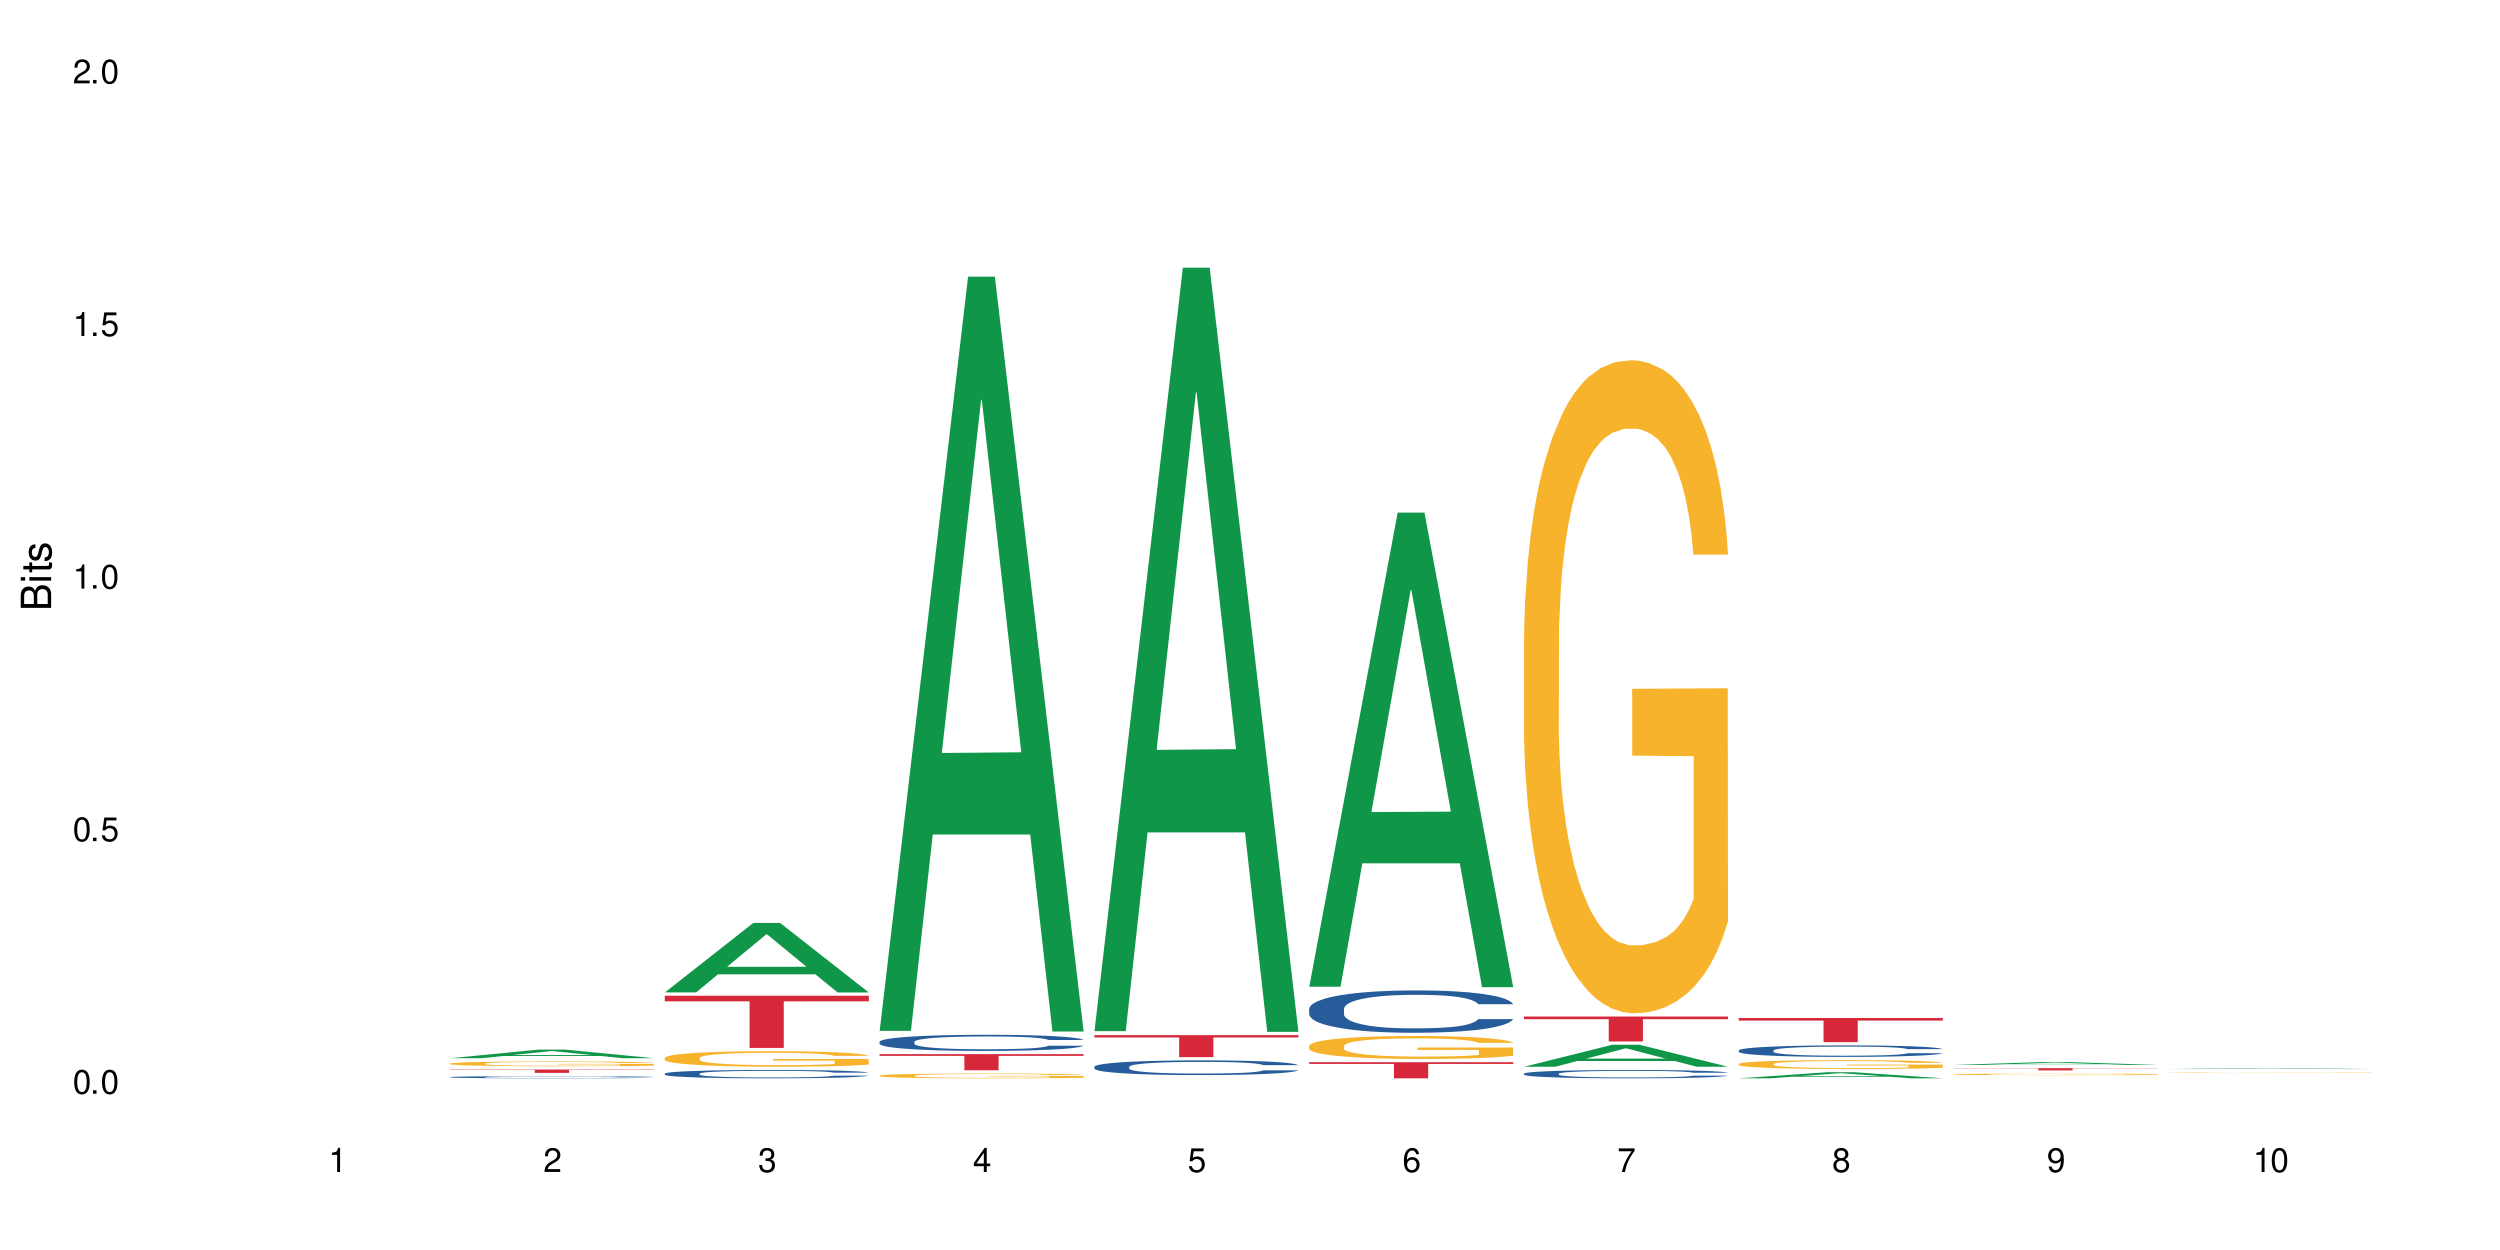 <?xml version="1.0" encoding="UTF-8"?>
<svg xmlns="http://www.w3.org/2000/svg" xmlns:xlink="http://www.w3.org/1999/xlink" width="720" height="360" viewBox="0 0 720 360">
<defs>
<g>
<g id="glyph-0-0">
</g>
<g id="glyph-0-1">
<path d="M 2.641 -6.938 C 2 -6.938 1.422 -6.656 1.078 -6.172 C 0.641 -5.562 0.406 -4.641 0.406 -3.359 C 0.406 -1.016 1.188 0.219 2.641 0.219 C 4.078 0.219 4.859 -1.016 4.859 -3.297 C 4.859 -4.641 4.656 -5.547 4.203 -6.172 C 3.844 -6.656 3.281 -6.938 2.641 -6.938 Z M 2.641 -6.188 C 3.547 -6.188 4 -5.25 4 -3.375 C 4 -1.406 3.562 -0.484 2.625 -0.484 C 1.734 -0.484 1.281 -1.438 1.281 -3.344 C 1.281 -5.25 1.734 -6.188 2.641 -6.188 Z M 2.641 -6.188 "/>
</g>
<g id="glyph-0-2">
<path d="M 1.828 -1 L 0.828 -1 L 0.828 0 L 1.828 0 Z M 1.828 -1 "/>
</g>
<g id="glyph-0-3">
<path d="M 4.562 -6.797 L 1.062 -6.797 L 0.547 -3.094 L 1.328 -3.094 C 1.719 -3.562 2.047 -3.734 2.578 -3.734 C 3.484 -3.734 4.062 -3.109 4.062 -2.094 C 4.062 -1.125 3.484 -0.531 2.578 -0.531 C 1.828 -0.531 1.375 -0.906 1.188 -1.672 L 0.328 -1.672 C 0.453 -1.109 0.547 -0.844 0.75 -0.594 C 1.125 -0.078 1.828 0.219 2.594 0.219 C 3.969 0.219 4.922 -0.781 4.922 -2.219 C 4.922 -3.562 4.031 -4.484 2.719 -4.484 C 2.25 -4.484 1.859 -4.359 1.469 -4.062 L 1.734 -5.969 L 4.562 -5.969 Z M 4.562 -6.797 "/>
</g>
<g id="glyph-0-4">
<path d="M 2.484 -4.938 L 2.484 0 L 3.328 0 L 3.328 -6.938 L 2.766 -6.938 C 2.469 -5.875 2.281 -5.734 0.984 -5.562 L 0.984 -4.938 Z M 2.484 -4.938 "/>
</g>
<g id="glyph-0-5">
<path d="M 4.859 -0.828 L 1.281 -0.828 C 1.359 -1.406 1.672 -1.781 2.5 -2.281 L 3.469 -2.828 C 4.406 -3.344 4.906 -4.062 4.906 -4.906 C 4.906 -5.484 4.672 -6.031 4.266 -6.406 C 3.859 -6.766 3.375 -6.938 2.719 -6.938 C 1.859 -6.938 1.219 -6.625 0.844 -6.031 C 0.609 -5.672 0.5 -5.234 0.484 -4.531 L 1.328 -4.531 C 1.359 -5.016 1.406 -5.281 1.531 -5.516 C 1.75 -5.938 2.188 -6.203 2.703 -6.203 C 3.469 -6.203 4.031 -5.641 4.031 -4.891 C 4.031 -4.344 3.719 -3.859 3.125 -3.516 L 2.234 -3 C 0.812 -2.172 0.406 -1.531 0.328 -0.016 L 4.859 -0.016 Z M 4.859 -0.828 "/>
</g>
<g id="glyph-0-6">
<path d="M 2.125 -3.188 L 2.578 -3.188 C 3.5 -3.188 3.984 -2.766 3.984 -1.922 C 3.984 -1.062 3.469 -0.531 2.594 -0.531 C 1.656 -0.531 1.203 -1 1.156 -2.016 L 0.312 -2.016 C 0.344 -1.453 0.438 -1.094 0.609 -0.781 C 0.953 -0.109 1.625 0.219 2.547 0.219 C 3.953 0.219 4.859 -0.625 4.859 -1.938 C 4.859 -2.828 4.516 -3.297 3.703 -3.594 C 4.344 -3.844 4.656 -4.328 4.656 -5.031 C 4.656 -6.219 3.875 -6.938 2.578 -6.938 C 1.203 -6.938 0.484 -6.172 0.453 -4.703 L 1.297 -4.703 C 1.312 -5.125 1.344 -5.359 1.453 -5.578 C 1.641 -5.969 2.062 -6.203 2.594 -6.203 C 3.344 -6.203 3.797 -5.75 3.797 -5 C 3.797 -4.516 3.609 -4.219 3.25 -4.047 C 3.016 -3.953 2.703 -3.922 2.125 -3.906 Z M 2.125 -3.188 "/>
</g>
<g id="glyph-0-7">
<path d="M 3.141 -1.672 L 3.141 0 L 3.984 0 L 3.984 -1.672 L 4.984 -1.672 L 4.984 -2.438 L 3.984 -2.438 L 3.984 -6.938 L 3.359 -6.938 L 0.266 -2.578 L 0.266 -1.672 Z M 3.141 -2.438 L 1 -2.438 L 3.141 -5.5 Z M 3.141 -2.438 "/>
</g>
<g id="glyph-0-8">
<path d="M 4.781 -5.125 C 4.609 -6.266 3.891 -6.938 2.844 -6.938 C 2.094 -6.938 1.422 -6.578 1.031 -5.953 C 0.594 -5.266 0.406 -4.422 0.406 -3.172 C 0.406 -2 0.578 -1.25 0.984 -0.641 C 1.359 -0.078 1.953 0.219 2.703 0.219 C 3.984 0.219 4.922 -0.75 4.922 -2.094 C 4.922 -3.375 4.062 -4.281 2.844 -4.281 C 2.172 -4.281 1.641 -4.031 1.281 -3.516 C 1.281 -5.234 1.828 -6.188 2.797 -6.188 C 3.391 -6.188 3.797 -5.797 3.938 -5.125 Z M 2.734 -3.531 C 3.547 -3.531 4.062 -2.953 4.062 -2.031 C 4.062 -1.156 3.484 -0.531 2.703 -0.531 C 1.922 -0.531 1.328 -1.188 1.328 -2.078 C 1.328 -2.938 1.906 -3.531 2.734 -3.531 Z M 2.734 -3.531 "/>
</g>
<g id="glyph-0-9">
<path d="M 4.984 -6.797 L 0.438 -6.797 L 0.438 -5.969 L 4.109 -5.969 C 2.5 -3.656 1.828 -2.234 1.328 0 L 2.219 0 C 2.594 -2.172 3.453 -4.047 4.984 -6.094 Z M 4.984 -6.797 "/>
</g>
<g id="glyph-0-10">
<path d="M 3.75 -3.656 C 4.469 -4.094 4.688 -4.438 4.688 -5.078 C 4.688 -6.172 3.844 -6.938 2.641 -6.938 C 1.438 -6.938 0.594 -6.172 0.594 -5.094 C 0.594 -4.438 0.812 -4.094 1.516 -3.656 C 0.734 -3.266 0.359 -2.703 0.359 -1.922 C 0.359 -0.656 1.281 0.219 2.641 0.219 C 3.984 0.219 4.922 -0.656 4.922 -1.922 C 4.922 -2.703 4.531 -3.266 3.75 -3.656 Z M 2.641 -6.188 C 3.359 -6.188 3.812 -5.75 3.812 -5.062 C 3.812 -4.406 3.344 -3.984 2.641 -3.984 C 1.922 -3.984 1.453 -4.406 1.453 -5.078 C 1.453 -5.75 1.922 -6.188 2.641 -6.188 Z M 2.641 -3.266 C 3.484 -3.266 4.062 -2.719 4.062 -1.906 C 4.062 -1.078 3.484 -0.531 2.625 -0.531 C 1.797 -0.531 1.219 -1.094 1.219 -1.906 C 1.219 -2.719 1.781 -3.266 2.641 -3.266 Z M 2.641 -3.266 "/>
</g>
<g id="glyph-0-11">
<path d="M 0.516 -1.578 C 0.672 -0.453 1.406 0.219 2.438 0.219 C 3.188 0.219 3.859 -0.141 4.266 -0.766 C 4.688 -1.453 4.891 -2.297 4.891 -3.547 C 4.891 -4.719 4.703 -5.453 4.312 -6.078 C 3.938 -6.641 3.344 -6.938 2.594 -6.938 C 1.297 -6.938 0.359 -5.969 0.359 -4.625 C 0.359 -3.344 1.234 -2.453 2.453 -2.453 C 3.094 -2.453 3.578 -2.672 4.016 -3.203 C 4 -1.484 3.469 -0.531 2.5 -0.531 C 1.906 -0.531 1.484 -0.906 1.359 -1.578 Z M 2.578 -6.203 C 3.375 -6.203 3.969 -5.531 3.969 -4.641 C 3.969 -3.797 3.391 -3.188 2.547 -3.188 C 1.734 -3.188 1.234 -3.766 1.234 -4.688 C 1.234 -5.562 1.797 -6.203 2.578 -6.203 Z M 2.578 -6.203 "/>
</g>
<g id="glyph-1-0">
</g>
<g id="glyph-1-1">
<path d="M 0 -0.953 L 0 -4.891 C 0 -5.719 -0.234 -6.344 -0.734 -6.797 C -1.188 -7.234 -1.812 -7.469 -2.5 -7.469 C -3.547 -7.469 -4.188 -7 -4.625 -5.875 C -4.984 -6.688 -5.625 -7.094 -6.531 -7.094 C -7.172 -7.094 -7.734 -6.859 -8.141 -6.391 C -8.562 -5.922 -8.75 -5.344 -8.75 -4.5 L -8.75 -0.953 Z M -4.984 -2.062 L -7.766 -2.062 L -7.766 -4.219 C -7.766 -4.844 -7.688 -5.203 -7.453 -5.5 C -7.219 -5.812 -6.859 -5.969 -6.375 -5.969 C -5.891 -5.969 -5.531 -5.812 -5.297 -5.5 C -5.062 -5.203 -4.984 -4.844 -4.984 -4.219 Z M -0.984 -2.062 L -4 -2.062 L -4 -4.781 C -4 -5.766 -3.438 -6.359 -2.484 -6.359 C -1.547 -6.359 -0.984 -5.766 -0.984 -4.781 Z M -0.984 -2.062 "/>
</g>
<g id="glyph-1-2">
<path d="M -6.281 -1.797 L -6.281 -0.797 L 0 -0.797 L 0 -1.797 Z M -8.75 -1.797 L -8.75 -0.797 L -7.484 -0.797 L -7.484 -1.797 Z M -8.75 -1.797 "/>
</g>
<g id="glyph-1-3">
<path d="M -6.281 -3.047 L -6.281 -2.016 L -8.016 -2.016 L -8.016 -1.016 L -6.281 -1.016 L -6.281 -0.172 L -5.469 -0.172 L -5.469 -1.016 L -0.719 -1.016 C -0.078 -1.016 0.281 -1.453 0.281 -2.234 C 0.281 -2.5 0.25 -2.719 0.188 -3.047 L -0.641 -3.047 C -0.609 -2.906 -0.594 -2.766 -0.594 -2.562 C -0.594 -2.141 -0.719 -2.016 -1.156 -2.016 L -5.469 -2.016 L -5.469 -3.047 Z M -6.281 -3.047 "/>
</g>
<g id="glyph-1-4">
<path d="M -4.531 -5.25 C -5.766 -5.25 -6.469 -4.422 -6.469 -2.969 C -6.469 -1.516 -5.719 -0.562 -4.547 -0.562 C -3.562 -0.562 -3.094 -1.062 -2.734 -2.562 L -2.516 -3.484 C -2.344 -4.188 -2.094 -4.469 -1.641 -4.469 C -1.047 -4.469 -0.641 -3.875 -0.641 -3 C -0.641 -2.453 -0.797 -2 -1.062 -1.75 C -1.25 -1.594 -1.422 -1.531 -1.875 -1.469 L -1.875 -0.406 C -0.422 -0.453 0.281 -1.266 0.281 -2.922 C 0.281 -4.5 -0.5 -5.516 -1.719 -5.516 C -2.656 -5.516 -3.172 -4.984 -3.469 -3.734 L -3.703 -2.766 C -3.891 -1.953 -4.156 -1.609 -4.594 -1.609 C -5.188 -1.609 -5.547 -2.125 -5.547 -2.938 C -5.547 -3.75 -5.203 -4.172 -4.531 -4.203 Z M -4.531 -5.25 "/>
</g>
</g>
</defs>
<rect x="-72" y="-36" width="864" height="432" fill="rgb(100%, 100%, 100%)" fill-opacity="1"/>
<path fill-rule="nonzero" fill="rgb(6.275%, 58.824%, 28.235%)" fill-opacity="1" d="M 129.594 304.77 L 129.656 304.766 L 155.082 302.289 L 162.805 302.289 L 188.359 304.77 L 179.383 304.77 L 172.977 304.125 L 144.91 304.125 L 138.633 304.77 L 129.594 304.77 L 147.613 303.855 L 170.402 303.852 L 159.039 302.695 L 158.914 302.691 L 158.789 302.699 L 147.547 303.852 L 147.613 303.855 Z M 129.594 304.77 "/>
<path fill-rule="nonzero" fill="rgb(14.51%, 36.078%, 60%)" fill-opacity="1" d="M 129.594 310.203 L 129.664 310.203 L 129.664 310.188 L 129.879 310.168 L 130.379 310.141 L 130.883 310.121 L 132.172 310.086 L 133.965 310.055 L 135.828 310.027 L 137.188 310.012 L 138.406 310.004 L 141.203 309.98 L 142.992 309.969 L 144.93 309.961 L 147.293 309.949 L 149.016 309.945 L 152.883 309.934 L 155.75 309.93 L 162.773 309.93 L 165.641 309.934 L 167.719 309.934 L 170.012 309.941 L 171.949 309.945 L 175.316 309.957 L 178.324 309.973 L 179.688 309.984 L 181.836 310 L 183.484 310.02 L 184.633 310.031 L 185.922 310.055 L 187.07 310.078 L 187.93 310.109 L 188.359 310.133 L 178.324 310.133 L 177.824 310.109 L 177.25 310.094 L 176.176 310.07 L 175.102 310.055 L 173.598 310.035 L 172.234 310.023 L 170.371 310.016 L 168.723 310.008 L 167.004 310.004 L 165.355 310 L 162.199 309.996 L 157.184 309.996 L 154.391 310 L 152.883 310.004 L 150.734 310.012 L 149.23 310.02 L 147.438 310.031 L 146.219 310.043 L 144.715 310.059 L 143.641 310.07 L 142.422 310.09 L 141.703 310.102 L 141.059 310.121 L 140.484 310.137 L 140.055 310.16 L 139.77 310.18 L 139.625 310.199 L 139.625 310.289 L 139.77 310.309 L 140.129 310.336 L 141.059 310.371 L 142.422 310.398 L 143.996 310.426 L 145.504 310.441 L 146.363 310.449 L 147.508 310.457 L 149.301 310.469 L 151.879 310.48 L 153.387 310.484 L 155.68 310.492 L 163.992 310.492 L 165.855 310.488 L 167.789 310.484 L 170.441 310.473 L 172.09 310.465 L 173.523 310.453 L 174.598 310.441 L 175.316 310.434 L 176.391 310.414 L 177.25 310.395 L 177.895 310.375 L 178.324 310.355 L 188.359 310.355 L 187.93 310.379 L 187.285 310.402 L 186.641 310.418 L 185.637 310.438 L 184.488 310.457 L 182.84 310.477 L 181.48 310.488 L 179.688 310.504 L 178.039 310.516 L 176.246 310.523 L 173.598 310.535 L 171.875 310.543 L 170.012 310.547 L 167.789 310.551 L 164.996 310.555 L 161.984 310.559 L 156.18 310.559 L 153.957 310.555 L 151.02 310.551 L 147.367 310.539 L 144.715 310.527 L 142.637 310.52 L 140.844 310.508 L 138.836 310.492 L 136.258 310.465 L 134.68 310.445 L 133.605 310.43 L 132.387 310.406 L 131.527 310.387 L 130.523 310.355 L 129.809 310.312 L 129.594 310.281 Z M 129.594 310.203 "/>
<path fill-rule="nonzero" fill="rgb(96.863%, 70.196%, 16.863%)" fill-opacity="1" d="M 129.594 306.297 L 129.664 306.297 L 129.664 306.273 L 129.949 306.215 L 130.668 306.137 L 131.598 306.074 L 132.602 306.023 L 133.246 305.996 L 134.32 305.961 L 135.254 305.93 L 137.617 305.875 L 140.629 305.82 L 142.277 305.801 L 144.141 305.777 L 146.793 305.754 L 148.012 305.746 L 151.738 305.727 L 155.965 305.711 L 162.773 305.711 L 165.711 305.715 L 169.727 305.73 L 172.02 305.742 L 173.812 305.754 L 175.676 305.77 L 177.969 305.797 L 180.117 305.824 L 181.836 305.855 L 183.559 305.895 L 184.992 305.934 L 186.211 305.977 L 187.285 306.031 L 187.93 306.074 L 188.359 306.117 L 178.398 306.117 L 177.824 306.074 L 177.18 306.039 L 176.105 306 L 175.031 305.969 L 173.953 305.945 L 171.949 305.914 L 170.227 305.891 L 168.078 305.875 L 166 305.863 L 163.633 305.855 L 162.199 305.852 L 158.402 305.852 L 154.961 305.863 L 152.957 305.871 L 151.523 305.883 L 149.516 305.902 L 148.297 305.918 L 147.582 305.926 L 145.43 305.965 L 143.996 306 L 143.207 306.023 L 142.207 306.062 L 141.488 306.098 L 140.699 306.145 L 140.27 306.184 L 139.695 306.27 L 139.625 306.496 L 139.84 306.543 L 140.27 306.594 L 140.844 306.641 L 141.703 306.688 L 142.562 306.723 L 144.07 306.773 L 145.359 306.805 L 146.363 306.828 L 148.297 306.859 L 149.086 306.871 L 150.949 306.895 L 152.883 306.914 L 155.25 306.926 L 157.039 306.934 L 159.906 306.941 L 163.562 306.941 L 167.863 306.934 L 170.586 306.922 L 172.449 306.914 L 173.668 306.906 L 175.172 306.891 L 176.246 306.879 L 177.25 306.863 L 178.469 306.844 L 178.469 306.543 L 160.766 306.543 L 160.766 306.402 L 188.289 306.398 L 188.359 306.891 L 186.855 306.926 L 184.992 306.957 L 183.199 306.984 L 181.336 307.004 L 178.684 307.027 L 176.535 307.043 L 173.238 307.062 L 170.227 307.07 L 167.074 307.078 L 164.277 307.082 L 160.984 307.086 L 158.043 307.082 L 154.891 307.074 L 152.383 307.062 L 150.09 307.051 L 147.797 307.035 L 144.93 307.008 L 143.066 306.988 L 141.129 306.961 L 139.195 306.93 L 137.477 306.895 L 136.328 306.871 L 135.184 306.84 L 133.965 306.801 L 132.816 306.758 L 131.957 306.719 L 131.168 306.676 L 130.594 306.637 L 130.023 306.578 L 129.734 306.531 L 129.594 306.492 Z M 129.594 306.297 "/>
<path fill-rule="nonzero" fill="rgb(83.922%, 15.686%, 22.353%)" fill-opacity="1" d="M 129.594 308.023 L 188.359 308.023 L 188.359 308.125 L 163.867 308.125 L 163.867 308.992 L 154.012 308.992 L 154.012 308.129 L 153.871 308.125 L 129.594 308.125 Z M 129.594 308.023 "/>
<path fill-rule="nonzero" fill="rgb(6.275%, 58.824%, 28.235%)" fill-opacity="1" d="M 191.453 285.816 L 191.516 285.801 L 216.945 265.805 L 224.668 265.805 L 250.219 285.836 L 241.242 285.836 L 234.84 280.609 L 206.773 280.609 L 200.492 285.816 L 191.453 285.816 L 209.473 278.445 L 232.266 278.426 L 220.898 269.078 L 220.773 269.059 L 220.648 269.117 L 209.41 278.426 L 209.473 278.445 Z M 191.453 285.816 "/>
<path fill-rule="nonzero" fill="rgb(14.51%, 36.078%, 60%)" fill-opacity="1" d="M 191.453 309.199 L 191.523 309.199 L 191.523 309.145 L 191.738 309.062 L 192.242 308.957 L 192.742 308.883 L 194.031 308.754 L 195.824 308.629 L 197.688 308.531 L 199.051 308.477 L 200.27 308.43 L 203.062 308.352 L 204.855 308.309 L 206.789 308.27 L 209.156 308.234 L 210.875 308.211 L 214.746 308.176 L 217.613 308.16 L 219.832 308.152 L 224.637 308.152 L 227.5 308.164 L 229.582 308.176 L 231.875 308.191 L 233.809 308.211 L 237.176 308.258 L 240.188 308.32 L 241.547 308.355 L 243.699 308.426 L 245.348 308.492 L 246.492 308.547 L 247.785 308.629 L 248.93 308.727 L 249.789 308.84 L 250.219 308.934 L 240.188 308.934 L 239.684 308.848 L 239.113 308.777 L 238.035 308.688 L 236.961 308.625 L 235.457 308.562 L 234.094 308.52 L 232.23 308.477 L 230.582 308.449 L 228.863 308.43 L 227.215 308.418 L 224.062 308.406 L 220.406 308.406 L 219.043 308.41 L 216.25 308.426 L 214.746 308.441 L 212.594 308.473 L 211.09 308.5 L 209.297 308.547 L 208.078 308.582 L 206.574 308.641 L 205.5 308.691 L 204.281 308.762 L 203.566 308.816 L 202.918 308.879 L 202.348 308.953 L 201.918 309.027 L 201.629 309.109 L 201.484 309.188 L 201.484 309.531 L 201.629 309.609 L 201.988 309.703 L 202.918 309.836 L 204.281 309.953 L 205.859 310.043 L 207.363 310.109 L 208.223 310.141 L 209.371 310.176 L 211.16 310.219 L 213.742 310.266 L 215.246 310.281 L 217.539 310.301 L 219.906 310.309 L 223.059 310.309 L 225.852 310.301 L 227.715 310.289 L 229.652 310.27 L 232.305 310.234 L 233.953 310.199 L 235.387 310.156 L 236.461 310.113 L 237.176 310.078 L 238.254 310.012 L 239.113 309.938 L 239.758 309.859 L 240.188 309.785 L 250.219 309.785 L 249.789 309.871 L 249.145 309.957 L 248.5 310.023 L 247.496 310.098 L 246.352 310.168 L 244.703 310.246 L 243.34 310.297 L 241.547 310.352 L 239.898 310.391 L 238.109 310.43 L 235.457 310.473 L 233.738 310.496 L 231.875 310.516 L 229.652 310.531 L 226.855 310.547 L 223.848 310.555 L 221.051 310.559 L 218.043 310.555 L 215.82 310.547 L 212.883 310.527 L 209.227 310.484 L 206.574 310.445 L 204.496 310.402 L 202.703 310.359 L 200.699 310.301 L 198.117 310.203 L 196.543 310.129 L 195.465 310.066 L 194.246 309.98 L 193.387 309.902 L 192.383 309.781 L 191.668 309.625 L 191.453 309.504 Z M 191.453 309.199 "/>
<path fill-rule="nonzero" fill="rgb(96.863%, 70.196%, 16.863%)" fill-opacity="1" d="M 191.453 304.664 L 191.523 304.66 L 191.523 304.578 L 191.812 304.395 L 192.527 304.141 L 193.461 303.934 L 194.461 303.77 L 195.109 303.688 L 196.184 303.562 L 197.113 303.473 L 199.48 303.289 L 202.488 303.117 L 204.137 303.047 L 206 302.977 L 208.652 302.898 L 209.871 302.871 L 213.598 302.805 L 217.828 302.766 L 222.484 302.754 L 224.637 302.758 L 227.574 302.773 L 231.586 302.816 L 233.879 302.859 L 235.672 302.898 L 237.535 302.953 L 239.828 303.035 L 241.98 303.133 L 243.699 303.23 L 245.418 303.352 L 246.852 303.48 L 248.07 303.625 L 249.145 303.797 L 249.789 303.938 L 250.219 304.082 L 240.258 304.082 L 239.684 303.938 L 239.039 303.828 L 237.965 303.695 L 236.891 303.598 L 235.816 303.52 L 233.809 303.414 L 232.09 303.348 L 229.938 303.289 L 227.859 303.254 L 225.496 303.23 L 224.062 303.223 L 220.262 303.223 L 216.824 303.25 L 214.816 303.281 L 213.383 303.316 L 211.375 303.375 L 210.156 303.426 L 209.441 303.457 L 207.293 303.582 L 205.859 303.699 L 205.07 303.777 L 204.066 303.898 L 203.348 304.008 L 202.562 304.172 L 202.133 304.293 L 201.559 304.57 L 201.484 305.305 L 201.703 305.461 L 202.133 305.625 L 202.703 305.773 L 203.566 305.93 L 204.426 306.047 L 205.93 306.207 L 207.219 306.312 L 208.223 306.379 L 210.156 306.492 L 210.945 306.527 L 212.809 306.602 L 214.746 306.656 L 217.109 306.707 L 218.902 306.73 L 221.77 306.75 L 225.422 306.75 L 229.723 306.727 L 232.445 306.695 L 234.309 306.664 L 235.527 306.633 L 237.035 306.59 L 238.109 306.547 L 239.113 306.504 L 240.332 306.434 L 240.332 305.461 L 222.629 305.457 L 222.629 305 L 250.148 304.996 L 250.219 306.59 L 248.715 306.699 L 246.852 306.805 L 245.059 306.887 L 243.195 306.957 L 240.547 307.031 L 238.395 307.082 L 235.098 307.141 L 232.09 307.176 L 228.934 307.199 L 226.141 307.211 L 222.844 307.215 L 219.906 307.207 L 216.75 307.184 L 214.242 307.152 L 211.949 307.109 L 209.656 307.059 L 206.789 306.973 L 204.926 306.902 L 202.992 306.816 L 201.055 306.715 L 199.336 306.605 L 198.191 306.52 L 197.043 306.422 L 195.824 306.301 L 194.68 306.16 L 193.816 306.035 L 193.031 305.891 L 192.457 305.758 L 191.883 305.574 L 191.598 305.426 L 191.453 305.301 Z M 191.453 304.664 "/>
<path fill-rule="nonzero" fill="rgb(83.922%, 15.686%, 22.353%)" fill-opacity="1" d="M 191.453 286.773 L 250.219 286.773 L 250.219 288.383 L 225.727 288.398 L 225.727 301.812 L 215.875 301.812 L 215.875 288.414 L 215.73 288.383 L 191.453 288.383 Z M 191.453 286.773 "/>
<path fill-rule="nonzero" fill="rgb(6.275%, 58.824%, 28.235%)" fill-opacity="1" d="M 253.312 296.883 L 253.375 296.68 L 278.805 79.676 L 286.527 79.676 L 312.082 297.086 L 303.102 297.086 L 296.699 240.336 L 268.633 240.336 L 262.355 296.883 L 253.312 296.883 L 271.332 216.859 L 294.125 216.652 L 282.762 115.195 L 282.633 114.992 L 282.508 115.605 L 271.27 216.652 L 271.332 216.859 Z M 253.312 296.883 "/>
<path fill-rule="nonzero" fill="rgb(14.51%, 36.078%, 60%)" fill-opacity="1" d="M 253.312 300.043 L 253.387 300.039 L 253.387 299.934 L 253.602 299.773 L 254.102 299.57 L 254.605 299.43 L 255.895 299.18 L 257.684 298.938 L 259.547 298.754 L 260.91 298.641 L 262.129 298.559 L 264.922 298.402 L 266.715 298.32 L 268.652 298.25 L 271.016 298.176 L 272.734 298.133 L 276.605 298.066 L 279.473 298.035 L 281.695 298.023 L 286.496 298.023 L 289.363 298.039 L 291.441 298.062 L 293.734 298.098 L 295.668 298.133 L 299.039 298.227 L 302.047 298.348 L 303.41 298.414 L 305.559 298.547 L 307.207 298.672 L 308.355 298.781 L 309.645 298.938 L 310.793 299.129 L 311.652 299.348 L 312.082 299.527 L 302.047 299.527 L 301.547 299.359 L 300.973 299.227 L 299.898 299.055 L 298.824 298.93 L 297.316 298.809 L 295.957 298.727 L 294.094 298.648 L 292.445 298.598 L 290.723 298.559 L 289.074 298.531 L 285.922 298.508 L 282.266 298.508 L 280.906 298.516 L 278.109 298.551 L 276.605 298.578 L 274.457 298.637 L 272.949 298.695 L 271.16 298.777 L 269.941 298.852 L 268.434 298.961 L 267.359 299.059 L 266.141 299.199 L 265.426 299.305 L 264.781 299.422 L 264.207 299.562 L 263.777 299.711 L 263.492 299.867 L 263.348 300.02 L 263.348 300.676 L 263.492 300.828 L 263.848 301.008 L 264.781 301.266 L 266.141 301.492 L 267.719 301.668 L 269.223 301.797 L 270.082 301.855 L 271.23 301.922 L 273.023 302.008 L 275.602 302.094 L 277.105 302.125 L 279.402 302.16 L 281.766 302.18 L 284.918 302.18 L 287.715 302.16 L 289.578 302.141 L 291.512 302.105 L 294.164 302.035 L 295.812 301.965 L 297.246 301.887 L 298.32 301.805 L 299.039 301.738 L 300.113 301.605 L 300.973 301.461 L 301.617 301.312 L 302.047 301.168 L 312.082 301.168 L 311.652 301.34 L 311.008 301.504 L 310.363 301.625 L 309.359 301.773 L 308.211 301.906 L 306.562 302.055 L 305.203 302.152 L 303.41 302.258 L 301.762 302.34 L 299.969 302.41 L 297.316 302.496 L 295.598 302.539 L 293.734 302.578 L 291.512 302.609 L 288.719 302.641 L 285.707 302.656 L 282.914 302.66 L 279.902 302.652 L 277.68 302.637 L 274.742 302.598 L 271.086 302.52 L 268.434 302.441 L 266.355 302.359 L 264.566 302.273 L 262.559 302.16 L 259.98 301.973 L 258.402 301.832 L 257.328 301.711 L 256.109 301.547 L 255.25 301.398 L 254.246 301.16 L 253.527 300.859 L 253.312 300.625 Z M 253.312 300.043 "/>
<path fill-rule="nonzero" fill="rgb(96.863%, 70.196%, 16.863%)" fill-opacity="1" d="M 253.312 309.766 L 253.387 309.766 L 253.387 309.738 L 253.672 309.684 L 254.387 309.605 L 255.32 309.539 L 256.324 309.488 L 258.043 309.426 L 258.977 309.398 L 261.34 309.34 L 264.352 309.289 L 266 309.266 L 267.863 309.242 L 270.516 309.219 L 271.73 309.211 L 275.461 309.191 L 279.688 309.176 L 284.348 309.172 L 286.496 309.176 L 289.434 309.18 L 293.449 309.195 L 295.742 309.207 L 297.531 309.219 L 299.395 309.234 L 301.691 309.262 L 303.84 309.293 L 305.559 309.32 L 307.281 309.359 L 308.715 309.398 L 309.93 309.445 L 311.008 309.496 L 311.652 309.543 L 312.082 309.586 L 302.121 309.586 L 301.547 309.543 L 300.902 309.508 L 299.824 309.465 L 298.75 309.434 L 297.676 309.41 L 295.668 309.379 L 293.949 309.359 L 291.801 309.34 L 289.723 309.328 L 287.355 309.32 L 282.125 309.32 L 278.684 309.328 L 276.676 309.34 L 275.242 309.348 L 273.238 309.367 L 272.02 309.383 L 271.301 309.391 L 269.152 309.43 L 267.719 309.469 L 266.93 309.492 L 265.926 309.527 L 265.211 309.562 L 264.422 309.613 L 263.992 309.652 L 263.418 309.738 L 263.348 309.965 L 263.562 310.012 L 263.992 310.066 L 264.566 310.109 L 265.426 310.16 L 266.285 310.195 L 267.789 310.246 L 269.082 310.277 L 270.082 310.301 L 272.02 310.332 L 272.809 310.344 L 274.672 310.367 L 276.605 310.387 L 278.973 310.402 L 280.762 310.406 L 283.629 310.414 L 287.285 310.414 L 291.586 310.406 L 294.309 310.398 L 296.172 310.387 L 297.391 310.379 L 298.895 310.363 L 299.969 310.352 L 300.973 310.336 L 302.191 310.316 L 302.191 310.012 L 284.488 310.012 L 284.488 309.871 L 312.008 309.871 L 312.082 310.363 L 310.578 310.398 L 308.715 310.43 L 306.922 310.457 L 305.059 310.477 L 302.406 310.5 L 300.258 310.516 L 296.961 310.535 L 293.949 310.547 L 290.797 310.555 L 288 310.559 L 284.703 310.559 L 281.766 310.555 L 278.613 310.547 L 276.105 310.539 L 273.812 310.527 L 271.516 310.508 L 268.652 310.484 L 266.789 310.461 L 264.852 310.434 L 262.918 310.402 L 261.195 310.367 L 260.051 310.344 L 258.902 310.312 L 257.684 310.273 L 256.539 310.23 L 255.68 310.191 L 254.891 310.148 L 254.316 310.105 L 253.742 310.051 L 253.457 310.004 L 253.312 309.965 Z M 253.312 309.766 "/>
<path fill-rule="nonzero" fill="rgb(83.922%, 15.686%, 22.353%)" fill-opacity="1" d="M 253.312 303.598 L 312.082 303.598 L 312.082 304.094 L 287.59 304.098 L 287.59 308.234 L 277.734 308.234 L 277.734 304.105 L 277.594 304.094 L 253.312 304.094 Z M 253.312 303.598 "/>
<path fill-rule="nonzero" fill="rgb(6.275%, 58.824%, 28.235%)" fill-opacity="1" d="M 315.176 296.965 L 315.238 296.758 L 340.664 77.094 L 348.387 77.094 L 373.941 297.172 L 364.965 297.172 L 358.559 239.723 L 330.496 239.723 L 324.215 296.965 L 315.176 296.965 L 333.195 215.961 L 355.984 215.754 L 344.621 113.051 L 344.496 112.844 L 344.371 113.461 L 333.133 215.754 L 333.195 215.961 Z M 315.176 296.965 "/>
<path fill-rule="nonzero" fill="rgb(14.51%, 36.078%, 60%)" fill-opacity="1" d="M 315.176 307.23 L 315.246 307.227 L 315.246 307.133 L 315.461 306.988 L 315.961 306.801 L 316.465 306.672 L 317.754 306.445 L 319.547 306.227 L 321.41 306.055 L 322.77 305.953 L 323.988 305.875 L 326.785 305.734 L 328.578 305.66 L 330.512 305.594 L 332.875 305.527 L 334.598 305.488 L 338.465 305.43 L 341.332 305.402 L 343.555 305.391 L 348.355 305.391 L 351.223 305.406 L 353.301 305.426 L 355.594 305.457 L 357.531 305.488 L 360.898 305.574 L 363.91 305.684 L 365.27 305.746 L 367.422 305.863 L 369.07 305.98 L 370.215 306.082 L 371.504 306.227 L 372.652 306.398 L 373.512 306.598 L 373.941 306.762 L 363.91 306.762 L 363.406 306.609 L 362.832 306.488 L 361.758 306.328 L 360.684 306.219 L 359.18 306.105 L 357.816 306.031 L 355.953 305.957 L 354.305 305.91 L 352.586 305.875 L 350.938 305.855 L 347.785 305.832 L 344.129 305.832 L 342.766 305.84 L 339.973 305.867 L 338.465 305.895 L 336.316 305.949 L 334.812 306 L 333.02 306.078 L 331.801 306.145 L 330.297 306.242 L 329.223 306.332 L 328.004 306.461 L 327.285 306.559 L 326.641 306.664 L 326.066 306.793 L 325.637 306.93 L 325.352 307.07 L 325.207 307.211 L 325.207 307.809 L 325.352 307.949 L 325.711 308.113 L 326.641 308.348 L 328.004 308.551 L 329.578 308.715 L 331.086 308.832 L 331.945 308.883 L 333.09 308.945 L 334.883 309.023 L 337.465 309.102 L 338.969 309.133 L 341.262 309.164 L 343.625 309.18 L 346.781 309.18 L 349.574 309.164 L 351.438 309.145 L 353.375 309.113 L 356.023 309.047 L 357.672 308.984 L 359.105 308.91 L 360.184 308.84 L 360.898 308.777 L 361.973 308.656 L 362.832 308.523 L 363.48 308.391 L 363.91 308.258 L 373.941 308.258 L 373.512 308.414 L 372.867 308.562 L 372.223 308.676 L 371.219 308.812 L 370.07 308.93 L 368.422 309.066 L 367.062 309.156 L 365.27 309.25 L 363.621 309.324 L 361.832 309.391 L 359.18 309.469 L 357.457 309.508 L 355.594 309.543 L 353.375 309.574 L 350.578 309.602 L 347.57 309.617 L 344.773 309.621 L 341.762 309.613 L 339.543 309.598 L 336.602 309.562 L 332.949 309.492 L 330.297 309.418 L 328.219 309.344 L 326.426 309.266 L 324.418 309.164 L 321.84 308.992 L 320.262 308.863 L 319.188 308.754 L 317.969 308.602 L 317.109 308.469 L 316.105 308.25 L 315.391 307.977 L 315.176 307.762 Z M 315.176 307.23 "/>
<path fill-rule="nonzero" fill="rgb(83.922%, 15.686%, 22.353%)" fill-opacity="1" d="M 315.176 298.109 L 373.941 298.109 L 373.941 298.789 L 349.449 298.793 L 349.449 304.453 L 339.594 304.453 L 339.594 298.801 L 339.453 298.789 L 315.176 298.789 Z M 315.176 298.109 "/>
<path fill-rule="nonzero" fill="rgb(6.275%, 58.824%, 28.235%)" fill-opacity="1" d="M 377.035 284.184 L 377.098 284.055 L 402.527 147.625 L 410.25 147.625 L 435.805 284.312 L 426.824 284.312 L 420.422 248.633 L 392.355 248.633 L 386.078 284.184 L 377.035 284.184 L 395.055 233.875 L 417.848 233.746 L 406.48 169.957 L 406.355 169.828 L 406.23 170.215 L 394.992 233.746 L 395.055 233.875 Z M 377.035 284.184 "/>
<path fill-rule="nonzero" fill="rgb(14.51%, 36.078%, 60%)" fill-opacity="1" d="M 377.035 290.551 L 377.105 290.543 L 377.105 290.273 L 377.32 289.852 L 377.824 289.316 L 378.324 288.949 L 379.617 288.293 L 381.406 287.656 L 383.27 287.168 L 384.633 286.879 L 385.852 286.652 L 388.645 286.242 L 390.438 286.031 L 392.371 285.84 L 394.738 285.652 L 396.457 285.539 L 400.328 285.363 L 403.195 285.285 L 405.414 285.25 L 410.219 285.25 L 413.086 285.297 L 415.164 285.352 L 417.457 285.441 L 419.391 285.539 L 422.758 285.785 L 425.77 286.098 L 427.133 286.277 L 429.281 286.621 L 430.93 286.953 L 432.078 287.246 L 433.367 287.656 L 434.512 288.156 L 435.375 288.727 L 435.805 289.203 L 425.77 289.203 L 425.27 288.758 L 424.695 288.414 L 423.621 287.957 L 422.543 287.633 L 421.039 287.312 L 419.68 287.102 L 417.816 286.887 L 416.168 286.754 L 414.445 286.652 L 412.797 286.586 L 409.645 286.52 L 405.988 286.52 L 404.629 286.543 L 401.832 286.633 L 400.328 286.711 L 398.176 286.867 L 396.672 287.012 L 394.879 287.234 L 393.664 287.422 L 392.156 287.711 L 391.082 287.969 L 389.863 288.336 L 389.148 288.613 L 388.504 288.926 L 387.93 289.293 L 387.5 289.684 L 387.211 290.098 L 387.07 290.496 L 387.07 292.223 L 387.211 292.625 L 387.57 293.094 L 388.504 293.773 L 389.863 294.363 L 391.441 294.828 L 392.945 295.164 L 393.805 295.32 L 394.953 295.496 L 396.742 295.719 L 399.324 295.945 L 400.828 296.031 L 403.121 296.121 L 405.488 296.168 L 408.641 296.168 L 411.438 296.121 L 413.301 296.066 L 415.234 295.977 L 417.887 295.789 L 419.535 295.609 L 420.969 295.398 L 422.043 295.188 L 422.758 295.008 L 423.836 294.664 L 424.695 294.285 L 425.34 293.895 L 425.77 293.516 L 435.805 293.516 L 435.375 293.961 L 434.727 294.395 L 434.082 294.719 L 433.078 295.109 L 431.934 295.453 L 430.285 295.844 L 428.922 296.098 L 427.133 296.379 L 425.484 296.59 L 423.691 296.777 L 421.039 297 L 419.32 297.113 L 417.457 297.215 L 415.234 297.301 L 412.438 297.379 L 409.43 297.426 L 406.633 297.438 L 403.625 297.414 L 401.402 297.367 L 398.465 297.27 L 394.809 297.07 L 392.156 296.855 L 390.078 296.645 L 388.289 296.422 L 386.281 296.121 L 383.699 295.633 L 382.125 295.254 L 381.047 294.941 L 379.832 294.508 L 378.969 294.117 L 377.969 293.492 L 377.25 292.703 L 377.035 292.09 Z M 377.035 290.551 "/>
<path fill-rule="nonzero" fill="rgb(96.863%, 70.196%, 16.863%)" fill-opacity="1" d="M 377.035 301.203 L 377.105 301.199 L 377.105 301.078 L 377.395 300.805 L 378.109 300.43 L 379.043 300.125 L 380.047 299.883 L 380.691 299.754 L 381.766 299.574 L 382.695 299.441 L 385.062 299.172 L 388.07 298.918 L 389.719 298.809 L 391.582 298.707 L 394.234 298.59 L 395.453 298.547 L 399.18 298.453 L 403.41 298.391 L 408.066 298.375 L 410.219 298.379 L 413.156 298.402 L 417.168 298.469 L 419.461 298.531 L 421.254 298.59 L 423.117 298.668 L 425.41 298.789 L 427.562 298.934 L 429.281 299.078 L 431 299.262 L 432.434 299.453 L 433.652 299.664 L 434.727 299.918 L 435.375 300.129 L 435.805 300.34 L 425.84 300.34 L 425.27 300.129 L 424.621 299.965 L 423.547 299.77 L 422.473 299.621 L 421.398 299.508 L 419.391 299.352 L 417.672 299.254 L 415.52 299.172 L 413.441 299.117 L 411.078 299.078 L 409.645 299.066 L 405.848 299.066 L 402.406 299.109 L 400.398 299.156 L 398.965 299.207 L 396.961 299.297 L 395.742 299.371 L 395.023 299.418 L 392.875 299.605 L 391.441 299.773 L 390.652 299.887 L 389.648 300.07 L 388.934 300.23 L 388.145 300.473 L 387.715 300.656 L 387.141 301.066 L 387.07 302.152 L 387.285 302.379 L 387.715 302.629 L 388.289 302.844 L 389.148 303.074 L 390.008 303.25 L 391.512 303.484 L 392.801 303.641 L 393.805 303.746 L 395.742 303.906 L 396.527 303.961 L 398.391 304.07 L 400.328 304.156 L 402.691 304.227 L 404.484 304.262 L 407.352 304.293 L 411.008 304.293 L 415.305 304.258 L 418.031 304.211 L 419.895 304.16 L 421.109 304.117 L 422.617 304.051 L 423.691 303.992 L 424.695 303.926 L 425.914 303.824 L 425.914 302.379 L 408.211 302.375 L 408.211 301.699 L 435.73 301.691 L 435.805 304.051 L 434.297 304.215 L 432.434 304.371 L 430.645 304.492 L 428.781 304.594 L 426.129 304.711 L 423.977 304.781 L 420.68 304.867 L 417.672 304.922 L 414.52 304.957 L 411.723 304.977 L 408.426 304.98 L 405.488 304.969 L 402.336 304.934 L 399.824 304.887 L 397.531 304.824 L 395.238 304.746 L 392.371 304.621 L 390.508 304.516 L 388.574 304.391 L 386.641 304.238 L 384.918 304.078 L 383.773 303.949 L 382.625 303.805 L 381.406 303.625 L 380.262 303.418 L 379.398 303.23 L 378.613 303.02 L 378.039 302.82 L 377.465 302.551 L 377.18 302.332 L 377.035 302.145 Z M 377.035 301.203 "/>
<path fill-rule="nonzero" fill="rgb(83.922%, 15.686%, 22.353%)" fill-opacity="1" d="M 377.035 305.918 L 435.805 305.918 L 435.805 306.414 L 411.312 306.422 L 411.312 310.559 L 401.457 310.559 L 401.457 306.426 L 401.312 306.414 L 377.035 306.414 Z M 377.035 305.918 "/>
<path fill-rule="nonzero" fill="rgb(6.275%, 58.824%, 28.235%)" fill-opacity="1" d="M 438.895 307.223 L 438.957 307.215 L 464.387 300.879 L 472.109 300.879 L 497.664 307.227 L 488.688 307.227 L 482.281 305.57 L 454.215 305.57 L 447.938 307.223 L 438.895 307.223 L 456.914 304.887 L 479.707 304.879 L 468.344 301.918 L 468.219 301.91 L 468.09 301.93 L 456.852 304.879 L 456.914 304.887 Z M 438.895 307.223 "/>
<path fill-rule="nonzero" fill="rgb(14.51%, 36.078%, 60%)" fill-opacity="1" d="M 438.895 309.207 L 438.969 309.203 L 438.969 309.152 L 439.184 309.07 L 439.684 308.965 L 440.188 308.891 L 441.477 308.762 L 443.27 308.637 L 445.133 308.543 L 446.492 308.484 L 447.711 308.441 L 450.508 308.359 L 452.297 308.32 L 454.234 308.281 L 456.598 308.246 L 458.316 308.223 L 462.188 308.188 L 465.055 308.172 L 467.277 308.164 L 472.078 308.164 L 474.945 308.176 L 477.023 308.184 L 479.316 308.203 L 481.254 308.223 L 484.621 308.27 L 487.629 308.332 L 488.992 308.367 L 491.141 308.434 L 492.789 308.5 L 493.938 308.559 L 495.227 308.637 L 496.375 308.738 L 497.234 308.848 L 497.664 308.941 L 487.629 308.941 L 487.129 308.855 L 486.555 308.785 L 485.48 308.695 L 484.406 308.633 L 482.898 308.57 L 481.539 308.527 L 479.676 308.488 L 478.027 308.461 L 476.309 308.441 L 474.66 308.43 L 471.504 308.414 L 467.852 308.414 L 466.488 308.418 L 463.691 308.438 L 462.188 308.453 L 460.039 308.484 L 458.535 308.512 L 456.742 308.555 L 455.523 308.594 L 454.02 308.648 L 452.941 308.699 L 451.727 308.77 L 451.008 308.824 L 450.363 308.887 L 449.789 308.961 L 449.359 309.035 L 449.074 309.117 L 448.93 309.195 L 448.93 309.535 L 449.074 309.613 L 449.43 309.707 L 450.363 309.84 L 451.727 309.953 L 453.301 310.047 L 454.805 310.113 L 455.668 310.145 L 456.812 310.18 L 458.605 310.223 L 461.184 310.266 L 462.691 310.281 L 464.984 310.301 L 467.348 310.309 L 470.5 310.309 L 473.297 310.301 L 475.16 310.289 L 477.094 310.273 L 479.746 310.234 L 481.395 310.199 L 482.828 310.16 L 483.902 310.117 L 484.621 310.082 L 485.695 310.016 L 486.555 309.941 L 487.199 309.863 L 487.629 309.789 L 497.664 309.789 L 497.234 309.875 L 496.59 309.961 L 495.945 310.023 L 494.941 310.102 L 493.793 310.168 L 492.145 310.246 L 490.785 310.297 L 488.992 310.352 L 487.344 310.391 L 485.551 310.43 L 482.898 310.473 L 481.18 310.496 L 479.316 310.516 L 477.094 310.531 L 474.301 310.547 L 471.289 310.555 L 468.496 310.559 L 465.484 310.555 L 463.262 310.547 L 460.324 310.527 L 456.668 310.488 L 454.02 310.445 L 451.941 310.402 L 450.148 310.359 L 448.141 310.301 L 445.562 310.203 L 443.984 310.129 L 442.91 310.07 L 441.691 309.984 L 440.832 309.906 L 439.828 309.785 L 439.109 309.629 L 438.895 309.508 Z M 438.895 309.207 "/>
<path fill-rule="nonzero" fill="rgb(96.863%, 70.196%, 16.863%)" fill-opacity="1" d="M 438.895 184.297 L 438.969 184.125 L 438.969 180.688 L 439.254 172.961 L 439.973 162.309 L 440.902 153.551 L 441.906 146.68 L 442.551 143.07 L 443.625 137.918 L 444.559 134.141 L 446.922 126.41 L 449.934 119.195 L 451.582 116.105 L 453.445 113.184 L 456.098 109.922 L 457.316 108.719 L 461.043 105.969 L 465.27 104.254 L 469.93 103.738 L 472.078 103.91 L 475.016 104.594 L 479.031 106.484 L 481.324 108.203 L 483.117 109.922 L 484.98 112.152 L 487.273 115.59 L 489.422 119.711 L 491.141 123.832 L 492.863 128.988 L 494.297 134.484 L 495.516 140.496 L 496.59 147.711 L 497.234 153.723 L 497.664 159.734 L 487.703 159.734 L 487.129 153.723 L 486.484 149.082 L 485.41 143.414 L 484.332 139.293 L 483.258 136.027 L 481.254 131.562 L 479.531 128.816 L 477.383 126.41 L 475.305 124.863 L 472.938 123.832 L 471.504 123.488 L 467.707 123.488 L 464.266 124.691 L 462.262 126.066 L 460.828 127.441 L 458.82 130.016 L 457.602 132.078 L 456.887 133.453 L 454.734 138.777 L 453.301 143.586 L 452.512 146.852 L 451.512 152.004 L 450.793 156.641 L 450.004 163.512 L 449.574 168.664 L 449 180.344 L 448.93 211.262 L 449.145 217.789 L 449.574 224.832 L 450.148 231.016 L 451.008 237.543 L 451.867 242.523 L 453.375 249.223 L 454.664 253.691 L 455.668 256.609 L 457.602 261.25 L 458.391 262.793 L 460.254 265.887 L 462.188 268.289 L 464.555 270.352 L 466.344 271.383 L 469.211 272.242 L 472.867 272.242 L 477.168 271.211 L 479.891 269.836 L 481.754 268.461 L 482.973 267.262 L 484.477 265.371 L 485.551 263.652 L 486.555 261.762 L 487.773 258.844 L 487.773 217.789 L 470.07 217.617 L 470.07 198.383 L 497.594 198.211 L 497.664 265.371 L 496.16 270.008 L 494.297 274.473 L 492.504 277.91 L 490.641 280.828 L 487.988 284.094 L 485.84 286.156 L 482.543 288.559 L 479.531 290.105 L 476.379 291.137 L 473.582 291.652 L 470.285 291.824 L 467.348 291.48 L 464.195 290.449 L 461.688 289.074 L 459.395 287.355 L 457.102 285.125 L 454.234 281.516 L 452.371 278.598 L 450.434 274.988 L 448.5 270.695 L 446.781 266.059 L 445.633 262.449 L 444.484 258.328 L 443.27 253.176 L 442.121 247.336 L 441.262 242.012 L 440.473 236 L 439.898 230.328 L 439.328 222.602 L 439.039 216.418 L 438.895 211.094 Z M 438.895 184.297 "/>
<path fill-rule="nonzero" fill="rgb(83.922%, 15.686%, 22.353%)" fill-opacity="1" d="M 438.895 292.762 L 497.664 292.762 L 497.664 293.527 L 473.172 293.535 L 473.172 299.941 L 463.316 299.941 L 463.316 293.543 L 463.176 293.527 L 438.895 293.527 Z M 438.895 292.762 "/>
<path fill-rule="nonzero" fill="rgb(6.275%, 58.824%, 28.235%)" fill-opacity="1" d="M 500.758 310.559 L 500.82 310.555 L 526.25 308.797 L 533.973 308.797 L 559.523 310.559 L 550.547 310.559 L 544.141 310.098 L 516.078 310.098 L 509.797 310.559 L 500.758 310.559 L 518.777 309.906 L 541.566 309.906 L 530.203 309.082 L 530.078 309.082 L 529.953 309.086 L 518.715 309.906 L 518.777 309.906 Z M 500.758 310.559 "/>
<path fill-rule="nonzero" fill="rgb(14.51%, 36.078%, 60%)" fill-opacity="1" d="M 500.758 302.52 L 500.828 302.516 L 500.828 302.441 L 501.043 302.328 L 501.547 302.184 L 502.047 302.082 L 503.336 301.902 L 505.129 301.73 L 506.992 301.598 L 508.355 301.52 L 509.57 301.461 L 512.367 301.348 L 514.16 301.289 L 516.094 301.238 L 518.461 301.188 L 520.18 301.156 L 524.051 301.109 L 526.914 301.09 L 529.137 301.078 L 533.938 301.078 L 536.805 301.09 L 538.883 301.105 L 541.18 301.129 L 543.113 301.156 L 546.48 301.223 L 549.492 301.309 L 550.852 301.355 L 553.004 301.449 L 554.652 301.543 L 555.797 301.621 L 557.09 301.73 L 558.234 301.867 L 559.094 302.023 L 559.523 302.152 L 549.492 302.152 L 548.988 302.031 L 548.418 301.938 L 547.34 301.812 L 546.266 301.727 L 544.762 301.637 L 543.398 301.582 L 541.535 301.523 L 539.887 301.488 L 538.168 301.461 L 536.52 301.441 L 533.367 301.422 L 529.711 301.422 L 528.348 301.43 L 525.555 301.453 L 524.051 301.477 L 521.898 301.516 L 520.395 301.559 L 518.602 301.617 L 517.383 301.668 L 515.879 301.746 L 514.805 301.816 L 513.586 301.918 L 512.867 301.992 L 512.223 302.078 L 511.652 302.176 L 511.219 302.281 L 510.934 302.395 L 510.789 302.504 L 510.789 302.973 L 510.934 303.078 L 511.293 303.207 L 512.223 303.391 L 513.586 303.551 L 515.164 303.68 L 516.668 303.77 L 517.527 303.812 L 518.676 303.859 L 520.465 303.922 L 523.047 303.98 L 524.551 304.004 L 526.844 304.027 L 529.211 304.043 L 532.363 304.043 L 535.156 304.027 L 537.02 304.016 L 538.957 303.988 L 541.609 303.938 L 543.258 303.891 L 544.691 303.832 L 545.766 303.773 L 546.48 303.727 L 547.555 303.633 L 548.418 303.531 L 549.062 303.426 L 549.492 303.32 L 559.523 303.32 L 559.094 303.441 L 558.449 303.559 L 557.805 303.648 L 556.801 303.754 L 555.656 303.848 L 554.008 303.953 L 552.645 304.023 L 550.852 304.098 L 549.203 304.156 L 547.414 304.207 L 544.762 304.27 L 543.043 304.297 L 541.18 304.324 L 538.957 304.348 L 536.16 304.371 L 533.152 304.383 L 530.355 304.387 L 527.348 304.379 L 525.125 304.367 L 522.188 304.34 L 518.531 304.285 L 515.879 304.227 L 513.801 304.172 L 512.008 304.109 L 510.004 304.027 L 507.422 303.895 L 505.844 303.793 L 504.77 303.707 L 503.551 303.59 L 502.691 303.484 L 501.688 303.316 L 500.973 303.102 L 500.758 302.934 Z M 500.758 302.52 "/>
<path fill-rule="nonzero" fill="rgb(96.863%, 70.196%, 16.863%)" fill-opacity="1" d="M 500.758 306.41 L 500.828 306.406 L 500.828 306.359 L 501.117 306.258 L 501.832 306.113 L 502.766 305.996 L 503.766 305.902 L 504.414 305.852 L 505.488 305.785 L 506.418 305.734 L 508.785 305.629 L 511.793 305.531 L 513.441 305.488 L 515.305 305.449 L 517.957 305.406 L 519.176 305.391 L 522.902 305.352 L 527.133 305.332 L 531.789 305.324 L 533.938 305.324 L 536.879 305.336 L 540.891 305.359 L 543.184 305.383 L 544.977 305.406 L 546.84 305.438 L 549.133 305.484 L 551.281 305.539 L 553.004 305.594 L 554.723 305.664 L 556.156 305.738 L 557.375 305.82 L 558.449 305.914 L 559.094 305.996 L 559.523 306.078 L 549.562 306.078 L 548.988 305.996 L 548.344 305.934 L 547.27 305.859 L 546.195 305.801 L 545.121 305.758 L 543.113 305.699 L 541.395 305.66 L 539.242 305.629 L 537.164 305.609 L 534.801 305.594 L 533.367 305.59 L 529.566 305.59 L 526.129 305.605 L 524.121 305.625 L 522.688 305.645 L 520.68 305.676 L 519.461 305.707 L 518.746 305.723 L 516.598 305.797 L 515.164 305.859 L 514.375 305.902 L 513.371 305.973 L 512.652 306.035 L 511.867 306.129 L 511.438 306.199 L 510.863 306.355 L 510.789 306.773 L 511.004 306.859 L 511.438 306.957 L 512.008 307.039 L 512.867 307.125 L 513.73 307.195 L 515.234 307.285 L 516.523 307.344 L 517.527 307.383 L 519.461 307.445 L 520.25 307.465 L 522.113 307.508 L 524.051 307.539 L 526.414 307.57 L 528.207 307.582 L 531.074 307.594 L 534.727 307.594 L 539.027 307.582 L 541.75 307.562 L 543.613 307.543 L 544.832 307.527 L 546.34 307.5 L 547.414 307.477 L 548.418 307.453 L 549.633 307.414 L 549.633 306.859 L 531.934 306.859 L 531.934 306.598 L 559.453 306.598 L 559.523 307.5 L 558.02 307.562 L 556.156 307.625 L 554.363 307.672 L 552.5 307.711 L 549.852 307.754 L 547.699 307.781 L 544.402 307.812 L 541.395 307.836 L 538.238 307.848 L 535.445 307.855 L 532.148 307.859 L 529.211 307.852 L 526.055 307.84 L 523.547 307.82 L 521.254 307.797 L 518.961 307.77 L 516.094 307.719 L 514.23 307.68 L 512.297 307.633 L 510.359 307.574 L 508.641 307.512 L 507.492 307.461 L 506.348 307.406 L 505.129 307.336 L 503.98 307.258 L 503.121 307.188 L 502.332 307.105 L 501.762 307.027 L 501.188 306.926 L 500.902 306.84 L 500.758 306.77 Z M 500.758 306.41 "/>
<path fill-rule="nonzero" fill="rgb(83.922%, 15.686%, 22.353%)" fill-opacity="1" d="M 500.758 293.18 L 559.523 293.18 L 559.523 293.926 L 535.031 293.93 L 535.031 300.141 L 525.18 300.141 L 525.18 293.938 L 525.035 293.926 L 500.758 293.926 Z M 500.758 293.18 "/>
<path fill-rule="nonzero" fill="rgb(6.275%, 58.824%, 28.235%)" fill-opacity="1" d="M 562.617 306.695 L 562.68 306.695 L 588.109 305.883 L 595.832 305.883 L 621.387 306.695 L 612.406 306.695 L 606.004 306.484 L 577.938 306.484 L 571.66 306.695 L 562.617 306.695 L 580.637 306.395 L 603.43 306.395 L 592.066 306.016 L 591.812 306.016 L 580.574 306.395 L 580.637 306.395 Z M 562.617 306.695 "/>
<path fill-rule="nonzero" fill="rgb(96.863%, 70.196%, 16.863%)" fill-opacity="1" d="M 562.617 309.395 L 562.691 309.395 L 562.691 309.387 L 562.977 309.367 L 563.691 309.344 L 564.625 309.32 L 565.629 309.305 L 566.273 309.297 L 567.348 309.285 L 568.281 309.273 L 570.645 309.258 L 573.656 309.238 L 575.305 309.23 L 577.168 309.223 L 579.816 309.215 L 581.035 309.215 L 584.762 309.207 L 588.992 309.203 L 598.738 309.203 L 602.754 309.207 L 605.047 309.211 L 606.836 309.215 L 608.699 309.223 L 610.992 309.23 L 613.145 309.238 L 614.863 309.25 L 616.586 309.262 L 618.016 309.277 L 619.234 309.289 L 620.312 309.309 L 620.957 309.32 L 621.387 309.336 L 611.426 309.336 L 610.852 309.32 L 610.207 309.309 L 609.129 309.297 L 608.055 309.285 L 606.98 309.277 L 604.973 309.27 L 603.254 309.262 L 601.105 309.258 L 599.023 309.254 L 596.66 309.25 L 591.43 309.25 L 587.988 309.254 L 585.98 309.254 L 584.547 309.258 L 582.543 309.266 L 581.324 309.27 L 580.605 309.273 L 578.457 309.285 L 577.023 309.297 L 576.234 309.305 L 575.23 309.316 L 574.516 309.328 L 573.727 309.344 L 573.297 309.359 L 572.723 309.387 L 572.652 309.461 L 572.867 309.477 L 573.297 309.492 L 573.871 309.508 L 574.73 309.523 L 575.59 309.535 L 577.094 309.551 L 578.387 309.562 L 579.387 309.57 L 581.324 309.578 L 582.113 309.582 L 583.977 309.59 L 585.91 309.598 L 588.273 309.602 L 590.066 309.605 L 600.891 309.605 L 603.613 309.602 L 605.477 309.598 L 606.695 309.594 L 608.199 309.59 L 609.273 309.586 L 610.277 309.582 L 611.496 309.574 L 611.496 309.477 L 593.793 309.477 L 593.793 309.43 L 621.312 309.43 L 621.387 309.59 L 619.879 309.602 L 618.016 309.613 L 616.227 309.621 L 614.363 309.625 L 611.711 309.633 L 609.559 309.641 L 606.266 309.645 L 603.254 309.648 L 600.102 309.652 L 591.07 309.652 L 587.918 309.648 L 585.41 309.648 L 583.113 309.641 L 580.82 309.637 L 577.953 309.629 L 576.09 309.621 L 574.156 309.613 L 572.223 309.602 L 570.5 309.59 L 569.355 309.582 L 568.207 309.574 L 566.988 309.559 L 565.844 309.547 L 564.984 309.535 L 564.195 309.52 L 563.047 309.488 L 562.762 309.473 L 562.617 309.461 Z M 562.617 309.395 "/>
<path fill-rule="nonzero" fill="rgb(83.922%, 15.686%, 22.353%)" fill-opacity="1" d="M 562.617 307.633 L 621.387 307.633 L 621.387 307.699 L 596.895 307.699 L 596.895 308.266 L 587.039 308.266 L 587.039 307.703 L 586.895 307.699 L 562.617 307.699 Z M 562.617 307.633 "/>
<path fill-rule="nonzero" fill="rgb(6.275%, 58.824%, 28.235%)" fill-opacity="1" d="M 624.48 307.891 L 624.543 307.891 L 649.969 307.613 L 657.691 307.613 L 683.246 307.891 L 674.27 307.891 L 667.863 307.82 L 639.797 307.82 L 633.52 307.891 L 624.48 307.891 L 642.5 307.789 L 665.289 307.789 L 653.926 307.66 L 653.801 307.656 L 653.676 307.66 L 642.438 307.789 L 642.5 307.789 Z M 624.48 307.891 "/>
<path fill-rule="nonzero" fill="rgb(96.863%, 70.196%, 16.863%)" fill-opacity="1" d="M 624.48 308.887 L 624.551 308.887 L 624.551 308.883 L 624.836 308.879 L 625.555 308.871 L 626.484 308.863 L 627.488 308.859 L 628.133 308.855 L 629.207 308.852 L 630.141 308.852 L 632.504 308.844 L 635.516 308.84 L 637.164 308.84 L 639.027 308.836 L 641.68 308.832 L 646.625 308.832 L 650.852 308.828 L 657.66 308.828 L 660.598 308.832 L 668.699 308.832 L 670.562 308.836 L 672.855 308.836 L 675.004 308.84 L 676.727 308.844 L 678.445 308.848 L 679.879 308.852 L 681.098 308.855 L 682.172 308.859 L 682.816 308.863 L 683.246 308.867 L 673.285 308.867 L 672.711 308.863 L 672.066 308.859 L 670.992 308.855 L 669.918 308.855 L 668.84 308.852 L 666.836 308.848 L 665.113 308.848 L 662.965 308.844 L 647.844 308.844 L 646.41 308.848 L 643.184 308.848 L 642.469 308.852 L 640.316 308.855 L 638.883 308.855 L 638.098 308.859 L 637.094 308.863 L 636.375 308.867 L 635.586 308.871 L 635.156 308.875 L 634.586 308.883 L 634.512 308.906 L 634.727 308.91 L 635.156 308.914 L 635.73 308.918 L 637.449 308.926 L 638.957 308.93 L 640.246 308.934 L 641.25 308.938 L 643.184 308.941 L 645.836 308.941 L 647.77 308.945 L 651.926 308.945 L 654.793 308.949 L 658.449 308.949 L 662.75 308.945 L 668.555 308.945 L 670.059 308.941 L 672.137 308.941 L 673.355 308.938 L 673.355 308.91 L 655.656 308.91 L 655.656 308.895 L 683.176 308.895 L 683.246 308.941 L 681.742 308.945 L 679.879 308.949 L 678.086 308.953 L 676.223 308.953 L 673.57 308.957 L 668.125 308.957 L 665.113 308.961 L 647.27 308.961 L 644.977 308.957 L 642.684 308.957 L 639.816 308.953 L 637.953 308.953 L 636.016 308.949 L 634.082 308.945 L 632.363 308.941 L 631.215 308.941 L 630.07 308.938 L 628.852 308.934 L 627.703 308.93 L 626.844 308.926 L 626.055 308.922 L 625.48 308.918 L 624.91 308.914 L 624.621 308.91 L 624.48 308.906 Z M 624.48 308.887 "/>
<g fill="rgb(0%, 0%, 0%)" fill-opacity="1">
<use xlink:href="#glyph-0-1" x="20.965" y="314.993"/>
<use xlink:href="#glyph-0-2" x="25.965" y="314.993"/>
<use xlink:href="#glyph-0-1" x="28.965" y="314.993"/>
</g>
<g fill="rgb(0%, 0%, 0%)" fill-opacity="1">
<use xlink:href="#glyph-0-1" x="20.965" y="242.251"/>
<use xlink:href="#glyph-0-2" x="25.965" y="242.251"/>
<use xlink:href="#glyph-0-3" x="28.965" y="242.251"/>
</g>
<g fill="rgb(0%, 0%, 0%)" fill-opacity="1">
<use xlink:href="#glyph-0-4" x="20.965" y="169.509"/>
<use xlink:href="#glyph-0-2" x="25.965" y="169.509"/>
<use xlink:href="#glyph-0-1" x="28.965" y="169.509"/>
</g>
<g fill="rgb(0%, 0%, 0%)" fill-opacity="1">
<use xlink:href="#glyph-0-4" x="20.965" y="96.767"/>
<use xlink:href="#glyph-0-2" x="25.965" y="96.767"/>
<use xlink:href="#glyph-0-3" x="28.965" y="96.767"/>
</g>
<g fill="rgb(0%, 0%, 0%)" fill-opacity="1">
<use xlink:href="#glyph-0-5" x="20.965" y="24.024"/>
<use xlink:href="#glyph-0-2" x="25.965" y="24.024"/>
<use xlink:href="#glyph-0-1" x="28.965" y="24.024"/>
</g>
<g fill="rgb(0%, 0%, 0%)" fill-opacity="1">
<use xlink:href="#glyph-0-4" x="94.613" y="337.532"/>
</g>
<g fill="rgb(0%, 0%, 0%)" fill-opacity="1">
<use xlink:href="#glyph-0-5" x="156.477" y="337.532"/>
</g>
<g fill="rgb(0%, 0%, 0%)" fill-opacity="1">
<use xlink:href="#glyph-0-6" x="218.336" y="337.532"/>
</g>
<g fill="rgb(0%, 0%, 0%)" fill-opacity="1">
<use xlink:href="#glyph-0-7" x="280.199" y="337.532"/>
</g>
<g fill="rgb(0%, 0%, 0%)" fill-opacity="1">
<use xlink:href="#glyph-0-3" x="342.059" y="337.532"/>
</g>
<g fill="rgb(0%, 0%, 0%)" fill-opacity="1">
<use xlink:href="#glyph-0-8" x="403.918" y="337.532"/>
</g>
<g fill="rgb(0%, 0%, 0%)" fill-opacity="1">
<use xlink:href="#glyph-0-9" x="465.781" y="337.532"/>
</g>
<g fill="rgb(0%, 0%, 0%)" fill-opacity="1">
<use xlink:href="#glyph-0-10" x="527.641" y="337.532"/>
</g>
<g fill="rgb(0%, 0%, 0%)" fill-opacity="1">
<use xlink:href="#glyph-0-11" x="589.5" y="337.532"/>
</g>
<g fill="rgb(0%, 0%, 0%)" fill-opacity="1">
<use xlink:href="#glyph-0-4" x="648.863" y="337.532"/>
<use xlink:href="#glyph-0-1" x="653.863" y="337.532"/>
</g>
<g fill="rgb(0%, 0%, 0%)" fill-opacity="1">
<use xlink:href="#glyph-1-1" x="14.725" y="176.012"/>
<use xlink:href="#glyph-1-2" x="14.725" y="168.012"/>
<use xlink:href="#glyph-1-3" x="14.725" y="165.012"/>
<use xlink:href="#glyph-1-4" x="14.725" y="162.012"/>
</g>
</svg>
